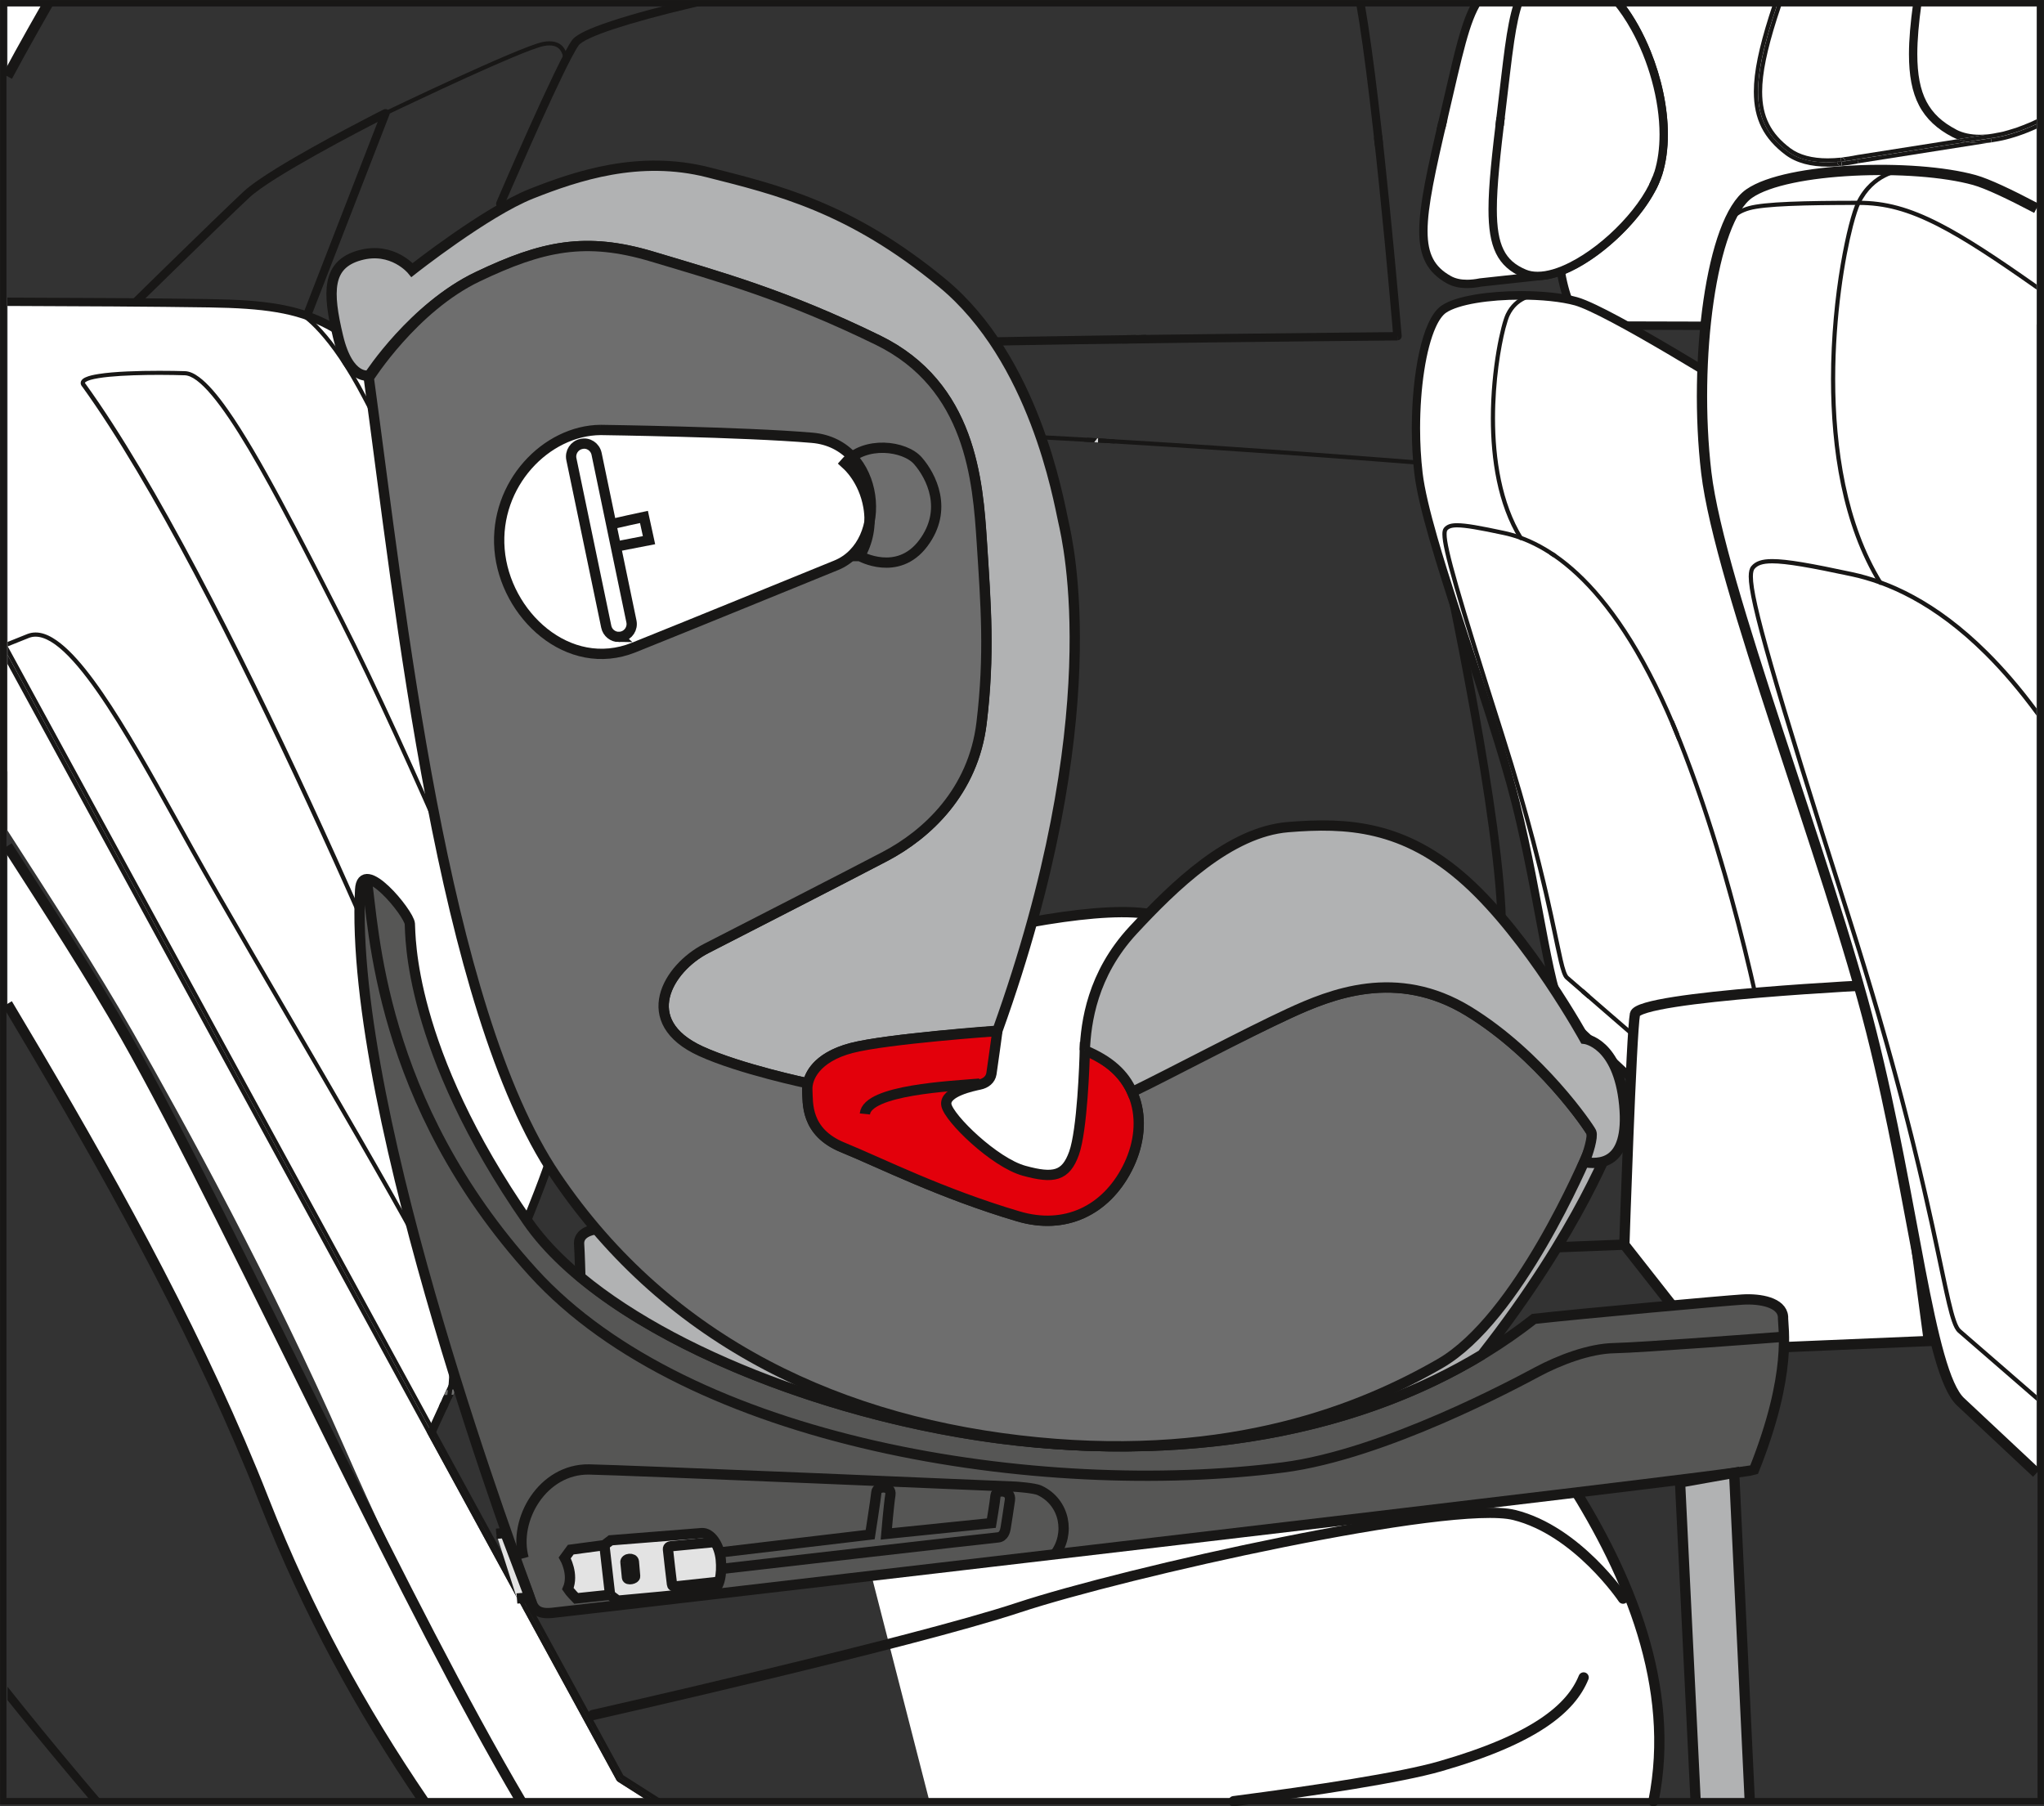 <?xml version="1.0" encoding="UTF-8"?>
<!DOCTYPE svg PUBLIC "-//W3C//DTD SVG 1.1//EN" "http://www.w3.org/Graphics/SVG/1.1/DTD/svg11.dtd">
<!-- Creator: CorelDRAW 2018 (64-Bit) -->
<svg xmlns="http://www.w3.org/2000/svg" xml:space="preserve" width="27.999mm" height="24.745mm" version="1.1" style="shape-rendering:geometricPrecision; text-rendering:geometricPrecision; image-rendering:optimizeQuality; fill-rule:evenodd; clip-rule:evenodd"
viewBox="0 0 391.47 345.98"
 xmlns:xlink="http://www.w3.org/1999/xlink">
 <rect x="0" y="0" width="391.47" height="345.98" fill="#333333" stroke="none"/>
 <defs>
  <style type="text/css">
   <![CDATA[
    .str3 {stroke:#181716;stroke-width:1.23;stroke-miterlimit:4}
    .str0 {stroke:#181716;stroke-width:1.97;stroke-miterlimit:10}
    .str1 {stroke:#181716;stroke-width:1.97;stroke-linecap:round;stroke-miterlimit:10}
    .str2 {stroke:#181716;stroke-width:1.97;stroke-linecap:round;stroke-linejoin:round;stroke-miterlimit:10}
    .fil2 {fill:none;fill-rule:nonzero}
    .fil1 {fill:#181716;fill-rule:nonzero}
    .fil3 {fill:#565655;fill-rule:nonzero}
    .fil8 {fill:#6E6E6E;fill-rule:nonzero}
    .fil4 {fill:#6F6F6E;fill-rule:nonzero}
    .fil6 {fill:#B1B2B3;fill-rule:nonzero}
    .fil5 {fill:#CFD0D0;fill-rule:nonzero}
    .fil9 {fill:#E3000B;fill-rule:nonzero}
    .fil7 {fill:#E3E3E3;fill-rule:nonzero}
    .fil0 {fill:white;fill-rule:nonzero}
   ]]>
  </style>
 </defs>
 <g id="Слой_x0020_1">
  <path class="fil0" d="M301.7 0.62c-4.05,17.59 -7.27,61.72 3.69,61.72 24.11,0 57.59,0.3 84.66,0.59l0 -62.31 -88.34 0z"/>
  <path class="fil1" d="M302.53 0.62c-0.19,0.82 -0.38,1.7 -0.57,2.64 -1.76,8.81 -3.24,22.36 -3.24,34.21 -0.01,6.71 0.47,12.88 1.62,17.3 0.57,2.2 1.31,3.96 2.18,5.1 0.43,0.57 0.88,0.99 1.36,1.26 0.47,0.27 0.96,0.41 1.52,0.41 24.12,0 57.6,0.3 84.66,0.59l0 1.61c-26.99,-0.29 -60.48,-0.59 -84.66,-0.59 -0.83,0 -1.62,-0.22 -2.32,-0.62 -1.22,-0.72 -2.16,-1.93 -2.91,-3.49 -1.13,-2.34 -1.87,-5.49 -2.36,-9.19 -0.47,-3.69 -0.68,-7.93 -0.68,-12.38 0,-9.14 0.86,-19.2 2.06,-27.43 0.52,-3.56 1.1,-6.77 1.7,-9.42l1.64 0z"/>
  <path class="fil1" d="M267.64 64.4l-0.8 0.06c0,0 -0.08,-1.02 -0.24,-2.83 -0.55,-6.32 -1.97,-22.2 -3.66,-37.16 -0.84,-7.47 -1.75,-14.71 -2.64,-20.4 -0.2,-1.23 -0.39,-2.39 -0.58,-3.47l1.63 0 0.05 0.3c1.68,9.63 3.44,25.47 4.78,38.92 1.35,13.44 2.27,24.49 2.27,24.49 0.02,0.22 -0.06,0.44 -0.21,0.61 -0.15,0.17 -0.36,0.26 -0.59,0.26l-0.01 -0.8zm-131.39 -63.78c-1.38,0.31 -2.73,0.62 -4.06,0.94 -5.69,1.35 -10.77,2.73 -14.58,3.98 -1.9,0.63 -3.49,1.23 -4.65,1.78 -0.59,0.27 -1.07,0.52 -1.42,0.76 -0.36,0.23 -0.58,0.43 -0.66,0.53 -0.29,0.39 -0.77,1.2 -1.34,2.27 -2.01,3.79 -5.27,10.92 -8,17.08 -1.37,3.08 -2.61,5.93 -3.52,8 -0.45,1.04 -0.81,1.88 -1.07,2.46 -0.25,0.59 -0.39,0.91 -0.39,0.91l-0.74 -0.31 0.77 -0.21 8.01 28.82 -0.77 0.21 -0.03 -0.8c0,0 46.9,-1.6 78.94,-2.29 32.04,-0.68 84.88,-1.14 84.88,-1.14l0 0.8 -0.8 0.06 0.8 -0.06 0.01 0.8c0,0 -0.82,0.01 -2.33,0.02 -10.56,0.1 -54.51,0.52 -82.54,1.13 -16,0.34 -35.73,0.91 -51.47,1.4 -7.86,0.25 -14.72,0.46 -19.62,0.63 -2.45,0.08 -4.4,0.15 -5.75,0.19 -1.34,0.04 -2.07,0.06 -2.07,0.06 -0.37,0.02 -0.71,-0.22 -0.8,-0.58l-8.01 -28.82c-0.05,-0.18 -0.03,-0.36 0.03,-0.53 0,0 2.92,-6.81 6.19,-14.08 1.63,-3.64 3.35,-7.38 4.83,-10.46 0.75,-1.54 1.43,-2.91 2.02,-4.03 0.59,-1.11 1.08,-1.94 1.47,-2.48 0.27,-0.35 0.63,-0.64 1.07,-0.92 0.83,-0.54 2,-1.08 3.47,-1.65 3.54,-1.38 8.88,-2.92 15.11,-4.46l6.99 0z"/>
  <path class="fil1" d="M58.15 62.1l-0.75 -0.29 15.69 -40.41 0.75 0.29 0.36 0.71c0,0 -0.33,0.17 -0.93,0.47 -2.09,1.07 -7.38,3.79 -12.71,6.78 -2.66,1.49 -5.33,3.04 -7.61,4.47 -2.27,1.42 -4.15,2.75 -5.19,3.72 -2.54,2.37 -8.91,8.55 -14.62,14.13 -2.86,2.8 -5.56,5.44 -7.55,7.38 -0.99,0.98 -1.81,1.77 -2.37,2.33 -0.56,0.55 -0.88,0.87 -0.88,0.87l-0.56 -0.57 0 -0.8 36.37 0.12 0 0.8 -0.75 -0.29 0.75 0.29 0 0.8 -36.38 -0.11c-0.32,0 -0.62,-0.2 -0.74,-0.5 -0.12,-0.3 -0.05,-0.65 0.18,-0.87 0,0 5.08,-4.99 10.8,-10.58 5.72,-5.59 12.08,-11.76 14.65,-14.16 1.37,-1.27 3.69,-2.84 6.44,-4.54 8.26,-5.08 20.36,-11.16 20.37,-11.17 0.3,-0.14 0.66,-0.09 0.9,0.13 0.25,0.22 0.33,0.57 0.21,0.88l-15.69 40.42c-0.12,0.31 -0.42,0.51 -0.75,0.51l0 -0.8z"/>
  <path class="fil1" d="M244.54 200.14l14.38 0c2.05,0 6.64,-0.22 11.63,-1.68 4.98,-1.47 10.39,-4.18 13.95,-9.27 2.37,-3.38 3.87,-7.8 3.87,-13.46 0,-0.6 -0.02,-1.2 -0.05,-1.82 -0.65,-11.97 -3.55,-29.49 -6.28,-44.05 -2.73,-14.56 -5.31,-26.13 -5.31,-26.14 -0.1,-0.43 -0.53,-0.7 -0.96,-0.61 -0.43,0.09 -0.7,0.52 -0.61,0.95 0,0 0.16,0.72 0.45,2.03 0.28,1.31 0.69,3.21 1.18,5.56 0.99,4.7 2.31,11.23 3.67,18.49 2.73,14.52 5.62,32.03 6.25,43.84 0.03,0.6 0.05,1.18 0.05,1.74 -0.01,5.38 -1.42,9.43 -3.59,12.54 -2.17,3.11 -5.14,5.29 -8.29,6.82 -6.31,3.06 -13.39,3.44 -15.97,3.44l-15.48 0 1.1 1.6z"/>
  <path class="fil1" d="M273.98 89.19c0,0 -1.11,-0.09 -3.13,-0.25 -14.14,-1.11 -72.87,-5.61 -107.72,-6.18 -39.85,-0.65 -74.88,-2.25 -74.88,-2.25 -0.1,-0 -0.2,-0.05 -0.27,-0.12 -0,-0.01 -1.17,-1.2 -2.34,-2.95 -1.16,-1.75 -2.36,-4.04 -2.36,-6.33 0,-0.51 0.06,-1.02 0.2,-1.52 0.33,-1.18 1.23,-3.67 2.42,-6.77 3.55,-9.28 9.56,-23.96 9.56,-23.96 0.08,-0.2 0.32,-0.31 0.52,-0.22 0.2,0.09 0.3,0.32 0.22,0.52 0,0 -0.17,0.4 -0.46,1.13 -1.03,2.53 -3.63,8.91 -6.11,15.16 -1.24,3.13 -2.45,6.22 -3.41,8.78 -0.97,2.56 -1.7,4.6 -1.96,5.57 -0.12,0.42 -0.17,0.86 -0.17,1.31 -0.01,2 1.1,4.2 2.23,5.88 0.56,0.84 1.13,1.56 1.55,2.06 0.21,0.25 0.38,0.44 0.5,0.58l0.14 0.15 0.05 0.05 -0.29 0.28 0.02 -0.4c0,0 0.54,0.02 1.58,0.07 7.25,0.32 38.42,1.62 73.28,2.18 39.87,0.65 110.89,6.43 110.9,6.43 0.22,0.02 0.38,0.21 0.36,0.43 -0.01,0.22 -0.21,0.38 -0.43,0.36z"/>
  <path class="fil1" d="M104.23 67.73c0.01,0.03 0.03,0.13 0.03,0.29 0,0.33 -0.13,0.92 -0.72,1.44 -0.58,0.52 -1.58,0.98 -3.29,1.22 -2.35,0.32 -7.16,0.39 -10.99,0.39 -3.07,0 -5.51,-0.04 -5.51,-0.04 -0.22,-0 -0.39,-0.19 -0.39,-0.41 0.01,-0.22 0.19,-0.39 0.41,-0.39 0,0 0.61,0.02 1.6,0.03 0.99,0.01 2.37,0.02 3.9,0.02 3.82,0 8.64,-0.07 10.88,-0.39 1.62,-0.23 2.46,-0.65 2.87,-1.02 0.41,-0.37 0.44,-0.68 0.45,-0.84l-0.01 -0.08 -0 -0.02 0.16 -0.03 -0.16 0.04 -0 -0.01 0.16 -0.03 -0.16 0.04c-0.05,-0.22 0.07,-0.43 0.29,-0.49 0.21,-0.05 0.43,0.07 0.49,0.29z"/>
  <path class="fil1" d="M107.88 11.71l0 -0.03 0 -0.1c0.01,-0.3 -0.04,-1.06 -0.4,-1.7 -0.18,-0.32 -0.42,-0.61 -0.77,-0.82 -0.36,-0.22 -0.82,-0.36 -1.48,-0.36 -0.31,0 -0.67,0.03 -1.07,0.11 -0.51,0.1 -1.4,0.38 -2.53,0.8 -3.94,1.48 -10.86,4.58 -16.78,7.33 -2.96,1.37 -5.67,2.64 -7.64,3.58 -0.99,0.47 -1.79,0.85 -2.34,1.12 -0.55,0.26 -0.86,0.42 -0.86,0.42 -0.2,0.09 -0.44,0.01 -0.53,-0.19 -0.09,-0.2 -0.01,-0.44 0.19,-0.54 0,0 6.44,-3.1 13.45,-6.31 3.5,-1.6 7.14,-3.23 10.2,-4.52 1.53,-0.64 2.9,-1.2 4.04,-1.63 1.14,-0.43 2.04,-0.72 2.65,-0.84 0.45,-0.09 0.86,-0.12 1.23,-0.12 0.78,0 1.41,0.18 1.9,0.47 0.73,0.44 1.12,1.13 1.32,1.75 0.2,0.62 0.23,1.18 0.23,1.46 0,0.11 -0,0.18 -0,0.18 -0.02,0.22 -0.21,0.38 -0.43,0.37 -0.22,-0.02 -0.39,-0.2 -0.37,-0.43z"/>
  <path class="fil0" d="M276.53 22.34c2.54,-10.78 3.91,-17.82 6.26,-21.72l27.2 0c6.54,8.14 10.71,22.78 7.6,32.61 -2.56,8.11 -14.13,18.63 -22.02,19.56l-0.01 0 -0.16 0.02 -11.86 1.29c-0.87,0.18 -1.71,0.27 -2.5,0.28l-0.04 0.01 0 -0.01c-1.32,0 -2.51,-0.25 -3.49,-0.8 -6.98,-3.89 -5.75,-11.01 -0.98,-31.23z"/>
  <path class="fil1" d="M276.53 22.34l-0.78 -0.18c1.82,-7.74 3.04,-13.56 4.48,-17.76 0.5,-1.45 1.03,-2.7 1.63,-3.78l1.87 0c-1.13,1.69 -2.07,4.23 -3.01,7.66 -1.02,3.7 -2.05,8.42 -3.42,14.24l-0.78 -0.18zm34.48 -21.72c2,2.6 3.74,5.77 5.13,9.2 2.05,5.07 3.3,10.71 3.3,15.95 0,2.72 -0.34,5.33 -1.08,7.71 -0.68,2.14 -1.92,4.38 -3.53,6.58 -2.41,3.29 -5.63,6.47 -9.02,8.93 -3.4,2.46 -6.96,4.23 -10.14,4.6l0.01 0 -0.01 0 -0.02 0 -0.16 0.02 0 0 -11.86 1.29 -0.09 -0.8 0.16 0.79c-0.91,0.18 -1.8,0.28 -2.65,0.29l-0.01 -0.8 0.06 0.8 -0.04 0c-0.29,0.03 -0.57,-0.1 -0.73,-0.35 -0.16,-0.24 -0.18,-0.55 -0.05,-0.8l0 -0.01 0.72 0.36 0 0.8c-1.41,0 -2.74,-0.26 -3.88,-0.9 -1.82,-1.01 -3.19,-2.29 -4.06,-3.95 -0.87,-1.66 -1.25,-3.65 -1.25,-6.09 0.01,-4.96 1.53,-11.85 3.94,-22.08l0.78 0.18 0.78 0.18c-2.41,10.22 -3.9,17.08 -3.9,21.72 0,2.27 0.35,3.98 1.06,5.34 0.72,1.35 1.79,2.39 3.42,3.3 0.84,0.47 1.88,0.7 3.1,0.7 0.28,0 0.53,0.14 0.68,0.38 0.15,0.24 0.16,0.53 0.04,0.78l-0.72 -0.36 -0.07 -0.8 0.04 -0 0.07 0c0.73,-0.01 1.51,-0.09 2.34,-0.26l0.07 -0.01 11.86 -1.29 0.16 -0.02 0.08 0.8 -0.1 -0.79 0.01 0 0.01 -0c1.82,-0.21 3.95,-1 6.12,-2.21 3.26,-1.81 6.63,-4.55 9.4,-7.59 2.77,-3.02 4.94,-6.34 5.84,-9.21 0.69,-2.18 1.02,-4.64 1.02,-7.23 0,-6.65 -2.14,-14.16 -5.4,-20.01 -1.06,-1.91 -2.24,-3.65 -3.49,-5.13l2.05 0z"/>
  <path class="fil0" d="M317.58 33.23c-2.99,9.48 -18.27,22.24 -25.63,19.15 -7.36,-3.09 -6.93,-10.31 -4.42,-30.94 1.19,-9.8 1.78,-16.54 3.25,-20.82l19.21 0c6.54,8.14 10.7,22.78 7.6,32.61z"/>
  <path class="fil1" d="M317.58 33.23l0.76 0.24c-0.71,2.24 -2.04,4.59 -3.75,6.89 -2.58,3.44 -6.02,6.73 -9.59,9.19 -3.58,2.45 -7.28,4.1 -10.52,4.11 -1.01,0 -1.97,-0.17 -2.85,-0.53 -2.36,-0.98 -4.08,-2.47 -5.12,-4.61 -1.04,-2.14 -1.43,-4.86 -1.43,-8.42 0,-4.61 0.67,-10.65 1.65,-18.75 1.17,-9.61 1.74,-16.27 3.2,-20.73l1.69 0c-0.66,1.84 -1.16,4.25 -1.61,7.26 -0.55,3.65 -1.02,8.17 -1.69,13.66 -0.98,8.09 -1.64,14.11 -1.64,18.56 0,3.44 0.4,5.93 1.28,7.71 0.87,1.78 2.19,2.94 4.3,3.83 0.65,0.28 1.39,0.41 2.22,0.41 1.78,0.01 3.94,-0.64 6.19,-1.79 3.38,-1.71 6.96,-4.5 9.91,-7.65 2.96,-3.13 5.29,-6.62 6.23,-9.63l0.76 0.24zm-6.58 -32.61c2,2.6 3.75,5.77 5.14,9.19 2.05,5.07 3.29,10.71 3.29,15.95 0,2.72 -0.34,5.33 -1.08,7.71l-0.76 -0.24 -0.76 -0.24c0.69,-2.18 1.01,-4.64 1.01,-7.23 0,-6.65 -2.14,-14.16 -5.4,-20.01 -1.06,-1.91 -2.24,-3.65 -3.48,-5.13l2.05 0z"/>
  <path class="fil0" d="M367.87 226.61l-29.41 -148.12c0,0 -29.84,-18.89 -36.63,-20.78 -6.8,-1.89 -21.08,-1.45 -25.35,1.52 -4.28,2.97 -6.32,18.76 -4.83,31.39 1.48,12.63 13.75,43.84 18.58,62.97 4.83,19.13 6.5,38.27 10.03,41.61 3.53,3.34 51.27,47.93 51.27,47.93l16.35 -16.53z"/>
  <path class="fil1" d="M367.87 226.61l-0.78 0.15 -29.41 -148.12 0.78 -0.15 -0.43 0.67c0,0 -0.46,-0.29 -1.29,-0.81 -2.9,-1.82 -10.24,-6.39 -17.59,-10.71 -3.68,-2.16 -7.35,-4.26 -10.48,-5.91 -1.56,-0.83 -2.98,-1.54 -4.19,-2.1 -1.2,-0.56 -2.2,-0.95 -2.86,-1.14 -2.59,-0.71 -6.44,-1.11 -10.36,-1.1 -2.97,-0 -5.98,0.22 -8.54,0.65 -2.56,0.43 -4.68,1.1 -5.78,1.87 -0.64,0.44 -1.35,1.4 -1.96,2.76 -0.93,2.05 -1.7,4.99 -2.21,8.35 -0.52,3.37 -0.79,7.19 -0.79,11.02 0,2.88 0.16,5.77 0.48,8.51 0.36,3.07 1.4,7.37 2.83,12.35 4.29,14.95 12.09,36.1 15.73,50.52 2.43,9.6 4.05,19.19 5.51,26.77 0.73,3.78 1.42,7.07 2.14,9.59 0.36,1.26 0.72,2.32 1.09,3.15 0.36,0.82 0.75,1.41 1.07,1.71 1.76,1.66 14.58,13.65 26.96,25.21 6.19,5.78 12.27,11.46 16.79,15.69 2.26,2.11 4.14,3.87 5.46,5.09 1.31,1.23 2.05,1.92 2.05,1.92l-0.54 0.59 -0.57 -0.57 16.35 -16.53 0.57 0.56 -0.78 0.15 0.78 -0.15 0.57 0.56 -16.35 16.54c-0.3,0.31 -0.8,0.31 -1.11,0.02 0,0 -47.74,-44.58 -51.28,-47.93 -0.56,-0.54 -1.01,-1.29 -1.42,-2.22 -0.73,-1.63 -1.36,-3.86 -1.99,-6.59 -1.88,-8.15 -3.68,-20.69 -6.84,-33.2 -2.4,-9.51 -6.67,-22.09 -10.53,-33.87 -1.93,-5.89 -3.75,-11.59 -5.19,-16.6 -1.44,-5.02 -2.5,-9.36 -2.88,-12.6 -0.33,-2.81 -0.49,-5.76 -0.49,-8.7 0.01,-5.22 0.5,-10.38 1.43,-14.58 0.46,-2.1 1.03,-3.95 1.72,-5.46 0.69,-1.51 1.48,-2.69 2.51,-3.41 1.48,-1.02 3.74,-1.67 6.42,-2.13 2.67,-0.45 5.76,-0.68 8.8,-0.68 4.03,0 7.97,0.38 10.79,1.17 0.94,0.26 2.16,0.77 3.66,1.48 5.19,2.47 13.47,7.31 20.47,11.54 7,4.23 12.72,7.85 12.72,7.85 0.19,0.12 0.32,0.31 0.36,0.52l29.41 148.12c0.05,0.26 -0.03,0.53 -0.22,0.72l-0.57 -0.56z"/>
  <path class="fil0" d="M339.78 208.41c0,0 -5.86,-35.88 -18.13,-66.66 -12.28,-30.78 -25.68,-37.96 -33.61,-39.66 -7.93,-1.69 -10.2,-1.88 -11.14,-0.75 -0.94,1.13 0.57,7.17 10.76,39.28 10.2,32.11 10.76,45.13 12.46,46.65 1.7,1.51 39.28,33.99 39.28,33.99l0.38 -12.84z"/>
  <path class="fil1" d="M339.78 208.41l-0.39 0.06c0,0 -0.09,-0.56 -0.28,-1.6 -1.28,-7.27 -7.11,-38.09 -17.83,-64.98 -6.13,-15.36 -12.52,-24.8 -18.35,-30.6 -5.83,-5.81 -11.08,-7.99 -14.98,-8.82 -4.62,-0.99 -7.32,-1.46 -8.88,-1.46 -0.56,0 -0.96,0.06 -1.25,0.16 -0.29,0.1 -0.47,0.23 -0.62,0.41 -0.05,0.05 -0.15,0.27 -0.14,0.75 -0.01,1.26 0.59,4.09 2.27,9.94 1.68,5.85 4.42,14.73 8.71,28.21 5.1,16.06 7.8,27.37 9.43,34.83 0.81,3.73 1.37,6.51 1.81,8.44 0.22,0.96 0.42,1.71 0.61,2.24 0.19,0.54 0.38,0.86 0.49,0.96 0.84,0.75 10.67,9.25 20.28,17.56 4.8,4.15 9.55,8.26 13.1,11.33 1.78,1.53 3.25,2.8 4.28,3.69 1.02,0.89 1.62,1.4 1.62,1.4l-0.27 0.3 -0.4 -0.01 0.38 -12.84 0.4 0.02 -0.39 0.06 0.39 -0.06 0.4 0.01 -0.38 12.84c-0.01,0.16 -0.1,0.3 -0.24,0.36 -0.14,0.06 -0.31,0.03 -0.42,-0.07 0,0 -37.58,-32.48 -39.29,-34 -0.31,-0.28 -0.5,-0.69 -0.71,-1.28 -0.36,-1.03 -0.72,-2.62 -1.2,-4.88 -1.43,-6.78 -3.98,-19.6 -10.66,-40.66 -4.29,-13.48 -7.04,-22.37 -8.72,-28.23 -1.68,-5.87 -2.29,-8.69 -2.3,-10.16 0,-0.56 0.08,-0.96 0.33,-1.26 0.24,-0.29 0.57,-0.51 0.98,-0.66 0.41,-0.14 0.9,-0.2 1.51,-0.2 1.71,0 4.4,0.49 9.04,1.48 4.04,0.86 9.46,3.13 15.38,9.03 5.93,5.91 12.38,15.44 18.53,30.87 12.3,30.84 18.15,66.74 18.16,66.75l0 0.08 -0.4 -0.01z"/>
  <path class="fil1" d="M293.73 56.98l-0.02 0c-0.15,0.01 -0.93,0.11 -1.85,0.59 -0.92,0.48 -1.98,1.33 -2.73,2.88 -0.21,0.43 -0.5,1.31 -0.81,2.49 -0.92,3.58 -1.99,10.04 -1.99,17.18 0,7.72 1.26,16.22 5.26,22.71 0.11,0.19 0.06,0.43 -0.13,0.55 -0.19,0.12 -0.43,0.06 -0.55,-0.13 -4.12,-6.7 -5.38,-15.33 -5.38,-23.13 0,-4.82 0.48,-9.31 1.08,-12.86 0.3,-1.77 0.63,-3.3 0.94,-4.52 0.31,-1.22 0.61,-2.11 0.86,-2.64 0.88,-1.83 2.2,-2.82 3.28,-3.34 1.09,-0.52 1.95,-0.58 1.98,-0.58 0.22,-0.01 0.42,0.15 0.43,0.37 0.02,0.22 -0.15,0.41 -0.37,0.43z"/>
  <path class="fil0 str0" d="M369.42 256.85l-42.42 1.79 -15.9 -20.24c0,0 1.34,-40.66 2.03,-44.15 0.7,-3.49 47.19,-5.67 47.19,-5.67l9.1 68.27z"/>
  <path class="fil0" d="M390.05 39.91c-5.18,-2.73 -9.44,-4.74 -11.91,-5.43 -11.57,-3.21 -35.86,-2.46 -43.13,2.6 -7.27,5.06 -10.75,31.92 -8.22,53.42 2.53,21.5 23.4,74.6 31.61,107.16 8.22,32.56 11.06,65.12 17.07,70.81 1.41,1.34 6.94,6.52 14.58,13.66l0 -242.21z"/>
  <path class="fil2 str0" d="M390.05 39.91c-5.18,-2.73 -9.44,-4.74 -11.91,-5.43 -11.57,-3.21 -35.86,-2.46 -43.13,2.6 -7.27,5.06 -10.75,31.92 -8.22,53.42 2.53,21.5 23.4,74.6 31.61,107.16 8.22,32.56 11.06,65.12 17.07,70.81 1.41,1.34 6.94,6.52 14.58,13.66"/>
  <path class="fil1" d="M390.05 55.46c-7.94,-5.6 -13.85,-9.49 -18.82,-12.04 -5.81,-2.99 -10.3,-4.17 -15.3,-4.17 -5.06,0 -9.56,0.05 -13.16,0.2 -3.59,0.15 -6.28,0.42 -7.67,0.81 -1.41,0.4 -2.25,0.96 -2.74,1.4 -0.25,0.23 -0.4,0.42 -0.5,0.56l-0.09 0.15 -0.02 0.03 0 0.01 -0.16 -0.08 0.16 0.07 0 0.01 -0.16 -0.08 0.16 0.07c-0.1,0.2 -0.33,0.29 -0.53,0.2 -0.21,-0.09 -0.3,-0.33 -0.2,-0.53 0.03,-0.08 0.84,-1.72 3.87,-2.58 1.53,-0.43 4.24,-0.69 7.86,-0.84 3.61,-0.15 8.12,-0.2 13.18,-0.2 5.12,-0.01 9.79,1.23 15.67,4.26 4.94,2.54 10.74,6.35 18.45,11.78l0 0.98z"/>
  <path class="fil1" d="M390.05 137.05c-3.34,-4.58 -6.63,-8.4 -9.82,-11.58 -9.95,-9.91 -18.95,-13.64 -25.63,-15.08 -7.87,-1.68 -12.46,-2.49 -15.17,-2.49 -0.97,0 -1.68,0.1 -2.22,0.28 -0.54,0.19 -0.89,0.44 -1.18,0.79 -0.16,0.19 -0.31,0.61 -0.31,1.45 -0.01,2.21 1.02,7.03 3.88,16.98 2.86,9.96 7.54,25.08 14.83,48.03 8.68,27.33 13.26,46.54 16.04,59.24 1.39,6.35 2.32,11.07 3.09,14.35 0.38,1.64 0.72,2.92 1.05,3.86 0.32,0.94 0.66,1.52 0.92,1.74 0.82,0.73 6.64,5.78 14.53,12.61l0 1.06c-8.16,-7.06 -14.22,-12.32 -15.07,-13.07 -0.46,-0.42 -0.79,-1.09 -1.14,-2.08 -0.61,-1.73 -1.21,-4.42 -2.03,-8.27 -2.45,-11.53 -6.77,-33.38 -18.16,-69.21 -7.29,-22.95 -11.97,-38.07 -14.83,-48.05 -2.86,-9.98 -3.91,-14.78 -3.91,-17.2 0.01,-0.92 0.15,-1.54 0.5,-1.97 0.38,-0.46 0.89,-0.81 1.54,-1.03 0.66,-0.23 1.45,-0.33 2.48,-0.33 2.85,0 7.44,0.82 15.33,2.51 6.82,1.46 15.98,5.28 26.02,15.29 3.02,3.01 6.12,6.57 9.26,10.8l0 1.35z"/>
  <path class="fil1" d="M364.34 32.96l-0.05 0.01c-0.28,0.02 -1.64,0.2 -3.25,1.04 -1.61,0.83 -3.46,2.33 -4.76,5.02 -0.37,0.77 -0.87,2.26 -1.4,4.3 -1.57,6.1 -3.4,17.12 -3.4,29.29 0,13.17 2.14,27.67 8.99,38.79 0.12,0.19 0.06,0.43 -0.13,0.55 -0.19,0.12 -0.43,0.06 -0.55,-0.13 -6.97,-11.33 -9.11,-25.96 -9.11,-39.21 0,-8.17 0.81,-15.81 1.83,-21.83 0.51,-3.01 1.06,-5.61 1.59,-7.67 0.53,-2.06 1.03,-3.58 1.45,-4.44 1.47,-3.05 3.65,-4.69 5.46,-5.55 1.8,-0.87 3.23,-0.96 3.26,-0.96 0.22,-0.02 0.41,0.15 0.43,0.37 0.01,0.22 -0.15,0.42 -0.37,0.43z"/>
  <path class="fil1" d="M226.23 203.93c0.49,0 0.98,-0.24 1.54,-0.36 2.57,-0.56 5.87,-1.11 8.75,-1.11 0.95,0 1.85,0.06 2.66,0.19 3.37,0.56 6.11,2.88 8.07,5.22 1.96,2.33 3.13,4.67 3.37,5.17l0.05 0.1c0.09,0.2 0.33,0.29 0.53,0.2 0.2,-0.09 0.29,-0.32 0.2,-0.53 -0.01,-0.02 -1.09,-2.41 -3.13,-4.97 -2.04,-2.56 -5.05,-5.31 -8.95,-5.97 -0.87,-0.14 -1.81,-0.2 -2.79,-0.2 -5.56,0 -12.39,1.96 -13.28,2.22 -1.3,0.05 -2.63,0.15 -4.08,0.36 -7.5,1.08 -21.06,5.01 -35.77,9.49 -14.71,4.49 -28.97,9.29 -34.71,11.61 -11.42,4.64 -23.5,10.1 -23.5,10.1 -0.2,0.09 -0.29,0.33 -0.2,0.53 0.09,0.2 0.33,0.29 0.53,0.2 0,0 0.76,-0.33 2.06,-0.92 1.31,-0.59 3.18,-1.41 5.4,-2.39 4.44,-1.94 10.31,-4.46 16.01,-6.78 5.68,-2.3 19.95,-7.1 34.64,-11.58 14.69,-4.49 28.26,-8.41 35.65,-9.47 1.45,-0.21 2.79,-0.31 4.08,-0.36l0.01 0 0 -0c0.43,-0.02 2.45,-0.75 2.86,-0.75z"/>
  <path class="fil1" d="M141.62 193.06c0,0 -0.02,0.04 -0.09,0.13 -0.88,1.38 -12.18,22.92 -15.78,42.7l-0.03 0.1c-3.91,8.15 -6.74,18.96 -7.03,29.5 -0.01,0.07 -0.03,0.14 -0.06,0.21 -15.1,23.39 -17.81,42.43 -21.07,56.54 -0.05,0.22 -0.27,0.35 -0.48,0.3 -0.22,-0.05 -0.35,-0.27 -0.3,-0.48 3.25,-14.06 5.99,-33.28 21.18,-56.8l0.34 0.22 -0.4 -0.01c0.3,-10.67 3.15,-21.56 7.11,-29.82l0.36 0.17 -0.39 -0.07c3.87,-21.24 15.97,-43.1 15.99,-43.13 0.13,-0.18 0.37,-0.23 0.56,-0.11 0.18,0.12 0.23,0.37 0.11,0.56z"/>
  <path class="fil1" d="M253.54 232.33l-0 -0.01c-0.17,-0.23 -3.37,-4.52 -10.61,-5.36 -0.33,-0.04 -0.73,-0.06 -1.18,-0.06 -3.89,-0.01 -11.81,1.48 -21.98,4.07 -10.18,2.59 -22.64,6.27 -35.74,10.67 -13.85,4.64 -30.25,10.7 -43.19,15.59 -6.47,2.44 -12.07,4.6 -16.06,6.14 -1.99,0.77 -3.58,1.39 -4.67,1.81 -1.09,0.43 -1.68,0.66 -1.69,0.66 -0.2,0.08 -0.43,-0.01 -0.52,-0.22 -0.08,-0.21 0.02,-0.44 0.23,-0.52 0,0 37.9,-14.92 65.64,-24.22 13.11,-4.39 25.59,-8.08 35.79,-10.68 10.22,-2.59 18.12,-4.09 22.18,-4.09 0.48,0 0.9,0.02 1.27,0.06 7.78,0.9 11.14,5.64 11.18,5.7 0.12,0.18 0.08,0.43 -0.1,0.56 -0.18,0.13 -0.43,0.08 -0.56,-0.1z"/>
  <path class="fil0" d="M77.33 286.11c0,0 10.67,-23.91 11.99,-25.88 1.31,-1.97 15.75,-34.78 17.07,-41.67 1.31,-6.9 20.68,-48.24 20.68,-48.24 0,0 -23.3,-70.89 -42.66,-89.92 -19.37,-19.03 -23.3,-21.98 -44.31,-22.31 -10.35,-0.16 -25.73,-0.24 -38.66,-0.28l0 91.35c9.54,15.45 18.76,29.76 23.89,38.23 24.61,40.7 52.01,98.73 52.01,98.73z"/>
  <path class="fil1" d="M77.33 286.11l-0.73 -0.33c0,0 2.67,-5.98 5.5,-12.2 1.42,-3.12 2.88,-6.28 4.06,-8.81 0.6,-1.27 1.13,-2.36 1.54,-3.22 0.21,-0.43 0.39,-0.79 0.55,-1.08 0.16,-0.3 0.28,-0.52 0.39,-0.69 0.04,-0.06 0.18,-0.3 0.35,-0.64 0.66,-1.28 1.95,-4.09 3.54,-7.67 2.39,-5.36 5.43,-12.46 7.99,-18.81 1.28,-3.18 2.44,-6.17 3.33,-8.66 0.89,-2.49 1.52,-4.49 1.73,-5.61 0.19,-0.96 0.64,-2.36 1.3,-4.18 2.31,-6.31 7.16,-17.36 11.45,-26.85 4.28,-9.49 7.99,-17.4 7.99,-17.4l0.72 0.34 -0.76 0.25c0,0 -0.09,-0.27 -0.26,-0.79 -1.31,-3.92 -7.37,-21.72 -15.36,-40.76 -3.99,-9.51 -8.47,-19.34 -13.07,-27.89 -4.6,-8.53 -9.34,-15.8 -13.77,-20.15 -9.68,-9.52 -15.48,-14.96 -21.35,-18.03 -2.93,-1.54 -5.91,-2.51 -9.47,-3.11 -3.56,-0.61 -7.7,-0.86 -12.94,-0.94 -10.34,-0.16 -25.72,-0.24 -38.65,-0.28l0 -1.6c12.93,0.04 28.31,0.12 38.67,0.28 5.27,0.08 9.49,0.33 13.18,0.97 5.54,0.94 9.88,2.78 14.59,6.16 4.71,3.38 9.82,8.27 17.08,15.42 4.95,4.87 10.05,12.92 14.98,22.28 14.77,28.07 27.87,67.94 27.88,67.97 0.06,0.19 0.05,0.4 -0.03,0.59 0,0 -0.31,0.65 -0.83,1.79 -1.87,4.01 -6.54,14.1 -10.88,23.96 -2.17,4.93 -4.27,9.79 -5.88,13.78 -0.81,2 -1.5,3.78 -2.02,5.25 -0.52,1.46 -0.87,2.61 -1,3.28 -0.18,0.93 -0.55,2.21 -1.08,3.79 -1.85,5.51 -5.56,14.58 -8.97,22.51 -1.7,3.97 -3.33,7.64 -4.6,10.43 -0.64,1.4 -1.18,2.58 -1.61,3.46 -0.21,0.45 -0.4,0.81 -0.55,1.11 -0.15,0.3 -0.27,0.5 -0.37,0.67 -0.05,0.07 -0.17,0.27 -0.31,0.54 -0.54,1.03 -1.55,3.14 -2.75,5.7 -1.79,3.85 -4,8.73 -5.77,12.64 -0.88,1.95 -1.66,3.67 -2.21,4.9 -0.55,1.23 -0.88,1.96 -0.88,1.96 -0.13,0.29 -0.41,0.47 -0.72,0.48 -0.31,0 -0.59,-0.17 -0.73,-0.46l0.72 -0.34zm-75.9 -138.49c1.29,2.09 2.57,4.16 3.84,6.21 8.38,13.45 16.16,25.59 20.74,33.14 24.65,40.76 52.04,98.79 52.05,98.81l-0.73 0.34 -0.73 -0.33 0.73 0.33 -0.72 0.34c-0,-0 -0.43,-0.9 -1.23,-2.56 -5.57,-11.66 -29.24,-60.53 -50.75,-96.09 -4.55,-7.52 -12.35,-19.67 -20.73,-33.13l-2.48 -4 0 -3.04z"/>
  <path class="fil1" d="M85.69 267.01l0.02 -0.1c0.07,-0.48 0.39,-2.69 0.39,-5.85 0,-4.6 -0.67,-11.23 -3.69,-17.59 -2.71,-5.72 -11.34,-20.74 -20.7,-36.85 -9.36,-16.11 -19.45,-33.32 -25.12,-43.47 -5.32,-9.53 -10.89,-19.89 -16.1,-27.83 -2.61,-3.98 -5.12,-7.34 -7.45,-9.71 -1.17,-1.18 -2.28,-2.11 -3.33,-2.73 -1.05,-0.62 -2.02,-0.94 -2.91,-0.94 -0.45,0 -0.87,0.08 -1.29,0.25l-4.07 1.63 0 -0.86 3.78 -1.52c0.51,-0.2 1.05,-0.3 1.59,-0.3 1.08,0 2.19,0.38 3.31,1.06 3.95,2.36 8.37,8.32 13.03,15.79 4.65,7.47 9.51,16.45 14.16,24.79 5.65,10.13 15.74,27.34 25.11,43.46 9.36,16.11 17.98,31.12 20.73,36.91 3.1,6.52 3.77,13.26 3.77,17.94 0,3.67 -0.42,6.08 -0.42,6.09 -0.04,0.22 -0.25,0.36 -0.46,0.33 -0.22,-0.04 -0.36,-0.24 -0.32,-0.46z"/>
  <path class="fil1" d="M94.26 248.97c0,0 -0,-0.19 -0.04,-0.57 -0.2,-2.63 -1.39,-14.22 -7.34,-29.53 -3.41,-8.77 -14.52,-35.72 -28.12,-65.11 -13.59,-29.39 -29.68,-61.22 -43,-79.69l0.32 -0.23 -0.29 0.27c-0.2,-0.22 -0.34,-0.47 -0.34,-0.76 0,-0.19 0.06,-0.37 0.17,-0.51 0.19,-0.27 0.47,-0.44 0.82,-0.59 0.6,-0.27 1.44,-0.46 2.46,-0.62 3.04,-0.48 7.69,-0.61 11.6,-0.61 1.91,0 3.65,0.03 4.91,0.07 0.88,0.03 1.78,0.44 2.73,1.15 1.66,1.23 3.5,3.37 5.52,6.25 6.07,8.62 13.8,23.83 22.12,40.21 12.69,24.98 32.19,71.39 35.9,80.77 3.73,9.43 4.7,20.76 4.7,20.78 0.02,0.22 -0.14,0.42 -0.36,0.43 -0.22,0.02 -0.41,-0.15 -0.43,-0.37 0,0 -0.01,-0.17 -0.04,-0.49 -0.24,-2.28 -1.39,-11.94 -4.61,-20.07 -3.7,-9.34 -23.2,-55.76 -35.86,-80.7 -6.34,-12.48 -12.34,-24.27 -17.49,-32.96 -2.58,-4.34 -4.95,-7.9 -7.03,-10.37 -1.04,-1.24 -2.01,-2.2 -2.88,-2.85 -0.87,-0.65 -1.65,-0.97 -2.28,-0.99 -1.26,-0.04 -2.99,-0.08 -4.89,-0.08 -3.16,0 -6.81,0.09 -9.65,0.37 -1.42,0.14 -2.64,0.34 -3.48,0.57 -0.42,0.12 -0.74,0.26 -0.92,0.38 -0.09,0.06 -0.15,0.11 -0.17,0.15l-0.03 0.05c0,0.01 0.01,0.08 0.13,0.21l0.03 0.04c13.39,18.58 29.48,50.42 43.08,79.83 13.61,29.41 24.72,56.37 28.15,65.16 6.84,17.6 7.43,30.32 7.43,30.35 0.01,0.22 -0.16,0.41 -0.38,0.42 -0.22,0.01 -0.41,-0.16 -0.42,-0.38z"/>
  <path class="fil1" d="M122.66 179.83l-1.18 -3.46c0,0 -15.92,-37.64 -20.5,-48.38 -4.59,-10.73 -9.14,-21.28 -10.86,-24.82 -1.97,-4.07 -5.83,-12.02 -9.21,-18.94 -1.69,-3.46 -3.25,-6.67 -4.39,-9.01 -0.57,-1.17 -1.04,-2.13 -1.36,-2.78 -0.33,-0.67 -0.5,-1.03 -0.5,-1.03l0.36 -0.18 -0.27 0.3c0,0 -0.32,-0.3 -0.86,-0.78 -1.6,-1.44 -5.1,-4.51 -7.31,-5.85 -1.48,-0.9 -3.81,-2.05 -5.76,-2.95 -0.98,-0.46 -1.86,-0.85 -2.5,-1.15 -0.64,-0.28 -1.03,-0.45 -1.03,-0.45l0.16 -0.37 0.18 -0.35c0.08,0.04 4.99,2.58 11.43,14.26 6.42,11.65 23.44,47.8 23.45,47.81l0.01 0.02 26.95 62.52 0.99 2.41c0.01,0.2 -0.11,0.37 -0.31,0.42 -0.19,0.05 -0.38,-0.05 -0.46,-0.24l-27.91 -64.81 0.37 -0.15 -0.36 0.17c0,0 -0.26,-0.56 -0.74,-1.57 -3.34,-7.08 -17.09,-36.04 -22.68,-46.19 -3.19,-5.79 -5.98,-9.28 -7.97,-11.33 -0.99,-1.02 -1.78,-1.68 -2.32,-2.08 -0.27,-0.2 -0.47,-0.34 -0.61,-0.42l-0.15 -0.09 -0.03 -0.02 -0.01 0c-0.19,-0.1 -0.27,-0.33 -0.18,-0.53 0.09,-0.2 0.33,-0.28 0.52,-0.2 0.01,0.01 6.31,2.75 9.38,4.6 1.55,0.94 3.62,2.62 5.31,4.07 1.69,1.45 3,2.66 3,2.66l0.09 0.11c0,0 11.53,23.62 15.47,31.77 1.98,4.09 7.65,17.27 12.83,29.45 5.18,12.17 19.03,44.94 19.03,44.94l0.37 1.72 -0.41 0.9z"/>
  <path class="fil3" d="M99.89 308.11l0.88 -0.23c1.56,-6.46 3.62,-13.6 6.86,-21.39 0.2,-0.47 0.41,-0.96 0.61,-1.44 0.88,-2.05 1.85,-4.15 2.92,-6.29 -0.27,-0.07 -0.53,-0.13 -0.79,-0.19 -5.47,11.02 -8.4,20.91 -10.48,29.54z"/>
  <path class="fil3" d="M75.39 266.66c-0.21,-0.11 -0.38,-0.23 -0.55,-0.35 -0.1,-0.07 -0.19,-0.15 -0.28,-0.22 0.03,0.17 0.08,0.34 0.12,0.51 0.21,0.03 0.44,0.04 0.71,0.06z"/>
  <path class="fil3" d="M111.53 278.03c1.39,-2.75 2.94,-5.57 4.68,-8.46 -0.28,-0.06 -0.56,-0.11 -0.83,-0.17 -1.72,2.89 -3.26,5.69 -4.64,8.44 0.27,0.06 0.53,0.13 0.8,0.19z"/>
  <path class="fil3" d="M116.64 268.84c0.45,-0.75 0.92,-1.49 1.4,-2.24 -0.28,-0.06 -0.55,-0.12 -0.83,-0.19 -0.48,0.75 -0.95,1.51 -1.4,2.26 0.28,0.06 0.55,0.11 0.83,0.17z"/>
  <path class="fil4" d="M85.02 267.22c0.22,0 0.45,-0.01 0.68,-0.01 -0.02,-0.06 -0.03,-0.13 -0.02,-0.19l0.02 -0.1c0.02,-0.12 0.05,-0.35 0.09,-0.67 -0.11,0.01 -0.23,0.03 -0.34,0.04 -0.14,0.3 -0.29,0.61 -0.43,0.93zm1.45 -0.04c0.12,-0.01 0.23,-0.01 0.35,-0.02 0.03,-0.07 0.07,-0.15 0.1,-0.22 0.14,-0.31 0.29,-0.61 0.43,-0.9 -0.25,0.04 -0.49,0.07 -0.73,0.11 -0.07,0.65 -0.14,1 -0.14,1.01 0,0.01 0,0.02 -0,0.03z"/>
  <path class="fil1" d="M84.72 268.02c0.55,0 1.13,-0.01 1.72,-0.04 0.13,-0.28 0.26,-0.55 0.38,-0.82 -0.11,0.01 -0.23,0.02 -0.35,0.03 -0.04,0.18 -0.21,0.31 -0.38,0.31 -0.02,0 -0.04,-0.01 -0.07,-0.01 -0.15,-0.03 -0.27,-0.13 -0.31,-0.27 -0.23,0.01 -0.45,0.01 -0.68,0.01 -0.12,0.27 -0.25,0.53 -0.37,0.8l0.07 0z"/>
  <path class="fil1" d="M86.08 267.48c0.18,0 0.35,-0.12 0.39,-0.31 -0.26,0.01 -0.52,0.02 -0.77,0.03 0.04,0.14 0.16,0.24 0.31,0.27 0.03,0.01 0.05,0.01 0.07,0.01z"/>
  <path class="fil1" d="M78.99 267.59c-0.47,-0.1 -0.94,-0.19 -1.39,-0.26l-0.01 0 1.05 0.2c0,0 0.13,0.03 0.36,0.06z"/>
  <path class="fil1" d="M77.72 266.55l0 0 -0.01 -0.01c0.01,0 0.01,0.01 0.01,0.01z"/>
  <path class="fil1" d="M75.43 265.75c-0.04,-0.02 -0.07,-0.05 -0.11,-0.08 0.03,0.02 0.07,0.05 0.1,0.08l0 0z"/>
  <path class="fil1" d="M77.69 266.54c-1.01,-0.14 -1.74,-0.44 -2.26,-0.79 0.5,0.34 1.21,0.65 2.26,0.79z"/>
  <path class="fil1" d="M116.2 269.57c0.14,-0.25 0.3,-0.49 0.44,-0.72 -0.28,-0.06 -0.56,-0.12 -0.83,-0.18 -0.14,0.25 -0.29,0.49 -0.43,0.73 0.27,0.05 0.55,0.11 0.83,0.17z"/>
  <path class="fil1" d="M111.16 278.76c0.12,-0.25 0.24,-0.49 0.37,-0.74 -0.27,-0.06 -0.54,-0.13 -0.8,-0.19 -0.12,0.24 -0.25,0.49 -0.37,0.73 0.27,0.07 0.53,0.13 0.8,0.2z"/>
  <path class="fil1" d="M85.54 269.91c0.11,-0.25 0.22,-0.49 0.34,-0.72 -0.51,-0.21 -1,-0.42 -1.48,-0.61 -0.11,0.24 -0.22,0.48 -0.33,0.73 0.48,0.19 0.97,0.39 1.48,0.61z"/>
  <path class="fil1" d="M79.45 283.34c0.27,-0.61 0.58,-1.29 0.91,-2.02 -0.29,-0.69 -0.56,-1.38 -0.83,-2.05 -0.32,0.71 -0.63,1.39 -0.91,2.02 0.27,0.67 0.54,1.34 0.82,2.03 0,0.01 0.01,0.02 0.01,0.03z"/>
  <path class="fil5" d="M210.31 84.76c0,-0.27 0.02,-0.53 0.03,-0.8 -0.07,-0.01 -0.15,-0.01 -0.23,-0.02 -0.19,0.25 -0.38,0.51 -0.57,0.76 0.26,0.01 0.51,0.03 0.77,0.05z"/>
  <path class="fil1" d="M209.54 84.71c0.19,-0.26 0.38,-0.51 0.57,-0.76 -0.64,-0.04 -1.27,-0.08 -1.91,-0.11 -0.18,0.25 -0.36,0.51 -0.54,0.77 0.63,0.03 1.25,0.07 1.88,0.1z"/>
  <path class="fil1" d="M301.26 197.26c0.25,-0.51 0.49,-1.01 0.74,-1.51 -0.56,-0.52 -0.97,-0.9 -1.19,-1.12l-0.03 -0.03c-0.24,0.5 -0.49,1 -0.73,1.51 0.3,0.28 0.71,0.66 1.22,1.15z"/>
  <path class="fil1" d="M304.13 191.27c0.11,-0.26 0.23,-0.51 0.35,-0.76 -0.45,-0.39 -0.87,-0.76 -1.26,-1.09 -0.12,0.25 -0.23,0.51 -0.35,0.75 0.39,0.34 0.81,0.71 1.26,1.1zm17.15 -49.38c0.11,-0.43 0.23,-0.85 0.34,-1.28 -0.24,-0.61 -0.49,-1.2 -0.73,-1.79 -0.18,0.26 -0.37,0.51 -0.56,0.74 0.32,0.76 0.63,1.53 0.95,2.32z"/>
  <path class="fil1" d="M118.04 266.6c0.17,-0.27 0.34,-0.53 0.51,-0.79 -0.08,0.03 -0.12,0.05 -0.12,0.05 -0.05,0.02 -0.1,0.03 -0.15,0.03 -0.16,0 -0.31,-0.1 -0.37,-0.25 -0.08,-0.21 0.02,-0.44 0.23,-0.52 0,0 0.07,-0.03 0.21,-0.08 -0.15,-0.03 -0.3,-0.06 -0.44,-0.1l-0.02 0.43c-0.23,0.35 -0.45,0.7 -0.67,1.05 0.27,0.07 0.54,0.13 0.82,0.19z"/>
  <path class="fil1" d="M118.28 265.87c0.05,0 0.1,-0.01 0.15,-0.03 0,0 0.04,-0.02 0.12,-0.05 0.19,-0.07 0.59,-0.23 1.19,-0.46 -0.47,-0.1 -0.94,-0.21 -1.4,-0.32 -0.14,0.05 -0.21,0.08 -0.21,0.08 -0.21,0.08 -0.31,0.31 -0.23,0.52 0.06,0.15 0.21,0.25 0.38,0.25z"/>
  <path class="fil1" d="M92.43 255.63c0.03,-0.06 0.06,-0.12 0.08,-0.19 0.05,-0.12 0.11,-0.24 0.17,-0.36 -0.37,-0.47 -0.74,-0.97 -1.1,-1.46 -0.02,0.03 -0.03,0.05 -0.04,0.08l0.89 1.92zm33.34 -84.44c0.66,-0.36 1.35,-0.72 2.06,-1.08 -0,-0.02 -0.01,-0.03 -0.01,-0.04 0,-0 -0.17,-0.52 -0.5,-1.48 -0.49,0.24 -0.97,0.48 -1.44,0.73 0.05,0.17 0.11,0.32 0.15,0.46 0.07,0.2 0.12,0.37 0.17,0.49 -0.09,0.21 -0.24,0.52 -0.43,0.92z"/>
  <path class="fil1" d="M99.81 197c0.18,-0.26 0.36,-0.52 0.54,-0.79 -0.22,-0.55 -0.46,-1.14 -0.72,-1.77 -0.02,0.03 -0.03,0.05 -0.05,0.08 0.1,0.11 0.14,0.26 0.09,0.4 0,0 -0.12,0.34 -0.32,0.93 0.16,0.4 0.32,0.78 0.47,1.14z"/>
  <path class="fil1" d="M214.86 65.8c0.6,-0.01 1.19,-0.02 1.8,-0.03 0.27,-0.53 0.55,-1.07 0.85,-1.61 -0.61,0.01 -1.22,0.02 -1.83,0.03 -0.29,0.54 -0.55,1.08 -0.81,1.61zm48.46 -37.83c0.51,-0.16 1.03,-0.32 1.56,-0.49 -0.06,-0.54 -0.12,-1.08 -0.18,-1.61 -0.52,0.16 -1.04,0.32 -1.56,0.48 0.06,0.54 0.12,1.08 0.18,1.62z"/>
  <path class="fil1" d="M211.91 84.85c0.01,-0.27 0.02,-0.53 0.03,-0.8 -0.53,-0.03 -1.07,-0.06 -1.6,-0.09 -0.01,0.27 -0.02,0.53 -0.03,0.8 0.54,0.03 1.07,0.06 1.6,0.09z"/>
  <path class="fil1" d="M275.09 24.94c0.57,-0.1 1.14,-0.19 1.71,-0.27 0.13,-0.55 0.26,-1.1 0.39,-1.68 -0.56,0.08 -1.13,0.17 -1.7,0.26 -0.14,0.58 -0.27,1.14 -0.39,1.69z"/>
  <path class="fil1" d="M317.04 36.53c0.27,-0.51 0.52,-1.03 0.73,-1.54 -0.42,-0.43 -0.83,-0.83 -1.23,-1.21 -0.2,0.51 -0.42,1.03 -0.69,1.55 0.39,0.37 0.79,0.77 1.19,1.19zm-29.03 -12.41c0.06,-0.52 0.12,-1.05 0.19,-1.59 -0.53,-0.03 -1.07,-0.05 -1.6,-0.07 -0.07,0.54 -0.13,1.08 -0.19,1.6 0.54,0.01 1.08,0.03 1.6,0.05z"/>
  <path class="fil1" d="M170.49 218.64c0.28,-0.09 0.55,-0.17 0.83,-0.27 -0.19,-0.22 -0.37,-0.44 -0.56,-0.66 -0.27,0.09 -0.55,0.18 -0.82,0.26 0.18,0.23 0.37,0.45 0.55,0.66z"/>
  <path class="fil1" d="M320.33 139.56c0.19,-0.24 0.37,-0.49 0.55,-0.74 -0.12,-0.3 -0.25,-0.59 -0.36,-0.88 -0.18,0.27 -0.36,0.52 -0.54,0.77 0.12,0.28 0.24,0.56 0.36,0.85zm-22.87 -32.85c0.23,-0.17 0.46,-0.34 0.69,-0.49 -0.24,-0.17 -0.47,-0.33 -0.71,-0.48 -0.24,0.16 -0.46,0.33 -0.69,0.5 0.23,0.15 0.47,0.31 0.71,0.47z"/>
  <path class="fil1" d="M217.78 65.76c0.31,-0 0.6,-0 0.9,-0.01 0.28,-0.54 0.56,-1.08 0.85,-1.61 -0.31,0 -0.61,0.01 -0.92,0.01 -0.29,0.53 -0.57,1.07 -0.84,1.61z"/>
  <path class="fil1" d="M213.44 84.94c0.02,-0.27 0.03,-0.53 0.06,-0.8 -0.27,-0.01 -0.53,-0.03 -0.8,-0.04 -0.02,0.26 -0.04,0.53 -0.06,0.79 0.27,0.01 0.53,0.03 0.8,0.05z"/>
  <path class="fil1" d="M220.98 261.98c0.29,-0.07 0.58,-0.14 0.86,-0.22 -0.21,-0.27 -0.42,-0.49 -0.64,-0.66 -0.34,0.09 -0.68,0.17 -1.02,0.26 0.15,0.1 0.3,0.21 0.46,0.33 0.1,0.07 0.21,0.17 0.33,0.3z"/>
  <path class="fil1" d="M118.84 262.39c0.02,-0.27 0.04,-0.53 0.06,-0.8 -0.27,-0.06 -0.53,-0.11 -0.78,-0.17 -0.03,0.26 -0.05,0.53 -0.07,0.8 0.26,0.06 0.52,0.11 0.79,0.17z"/>
  <path class="fil1" d="M124.38 263.53c0.13,-0.05 0.27,-0.1 0.4,-0.15 0.32,-0.13 0.65,-0.26 1,-0.39 -0.21,-0.04 -0.42,-0.08 -0.63,-0.12 -0.29,-0.06 -0.57,-0.11 -0.85,-0.17 -0.49,0.19 -0.95,0.36 -1.39,0.54 0.48,0.1 0.97,0.19 1.46,0.29z"/>
  <path class="fil1" d="M93.32 253.66c0.11,-0.24 0.22,-0.49 0.33,-0.74 -0.66,-0.17 -1.21,-0.25 -1.62,-0.3 -0.11,0.26 -0.23,0.52 -0.35,0.76 0.36,0.03 0.92,0.1 1.64,0.27z"/>
  <path class="fil1" d="M91.39 253.38l-0.16 -0.35 0 0.09 0 0.25 0.01 0c0.02,0 0.07,0 0.15,0.01z"/>
  <path class="fil1" d="M1.43 325.63l2.05 2.55c4.46,5.54 9.15,11.17 13.93,16.8l2.09 0c-5.08,-5.97 -10.05,-11.95 -14.78,-17.81 -1.11,-1.38 -2.21,-2.75 -3.29,-4.11l0 2.57z"/>
  <line class="fil2 str0" x1="311.1" y1="238.39" x2="269.97" y2= "239.98" />
  <path class="fil0" d="M368.03 0.62c-0.53,3.78 -0.82,7 -0.82,9.75 0,3.88 0.56,6.8 1.75,9.08 1.2,2.27 3.02,3.97 5.73,5.38 1.28,0.67 2.81,0.98 4.53,0.98 0.67,0 1.37,-0.05 2.09,-0.15 0.36,-0.04 0.74,-0.13 1.11,-0.2 0.4,-0.07 0.8,-0.14 1.22,-0.24 0.39,-0.09 0.79,-0.22 1.19,-0.33 0.41,-0.12 0.82,-0.24 1.25,-0.38 0.41,-0.14 0.82,-0.31 1.23,-0.46 0.44,-0.17 0.87,-0.33 1.32,-0.52 0.28,-0.12 0.57,-0.26 0.85,-0.39l0.56 -0.26 0 -22.24 -22.02 0z"/>
  <path class="fil0" d="M355.58 29.71l0.03 -0 19.3 -3.04c-0.33,-0.13 -0.66,-0.26 -0.97,-0.42 -2.92,-1.51 -5.06,-3.45 -6.41,-6.06 -1.36,-2.6 -1.93,-5.8 -1.93,-9.82 0,-2.8 0.28,-6.03 0.8,-9.75l-25.11 0c-0.36,1.05 -0.69,2.06 -1,3.04 -1.84,5.82 -2.81,10.33 -2.81,13.92 0.01,2.41 0.43,4.4 1.31,6.13 0.87,1.74 2.2,3.24 4.08,4.67 1.75,1.32 4.21,1.95 7.16,1.95 0.81,0 1.65,-0.05 2.53,-0.14l0.02 -0c0.97,-0.1 1.97,-0.26 2.99,-0.47z"/>
  <path class="fil1" d="M352.79 31.77l0.02 -0.01c-0.01,0 -0.02,0.01 -0.02,0.01l0 0z"/>
  <path class="fil1" d="M352.76 31.78c0.01,-0.01 0.01,-0.01 0.02,-0.01 -0.01,0 -0.02,-0 -0.02,0l0 0.01z"/>
  <path class="fil1" d="M379.22 27.41c-0.84,0 -1.65,-0.08 -2.44,-0.23l-21.05 3.32 0.16 0.78c-0.01,0 -0.02,0 -0.03,0l25.53 -4.02 0 -0.01c-0.74,0.09 -1.47,0.15 -2.17,0.15z"/>
  <path class="fil1" d="M353.43 30.86c0.01,0.04 0.03,0.08 0.03,0.12l-0.78 0 0.13 0.79c0.99,-0.11 2.02,-0.27 3.06,-0.48l-0.12 -0.79c-0.79,0.16 -1.55,0.26 -2.31,0.36z"/>
  <path class="fil1" d="M355.74 30.5l0.12 0.79c0.01,-0 0.02,-0 0.04,-0l-0.16 -0.78z"/>
  <path class="fil1" d="M352.65 30.98l0 0c-0.27,0.03 -0.52,0.01 -0.79,0.03 0.01,0.22 0.1,0.43 0.27,0.58 0.17,0.14 0.39,0.2 0.6,0.17l-0.08 -0.78z"/>
  <path class="fil1" d="M352.67 30.98l0.08 0.79c0.01,-0 0.02,0 0.02,0 0.01,0 0.02,-0 0.03,-0l-0.13 -0.78z"/>
  <path class="fil1" d="M352.66 30.98l0.08 0.78c0.01,0 0.02,0 0.02,0l-0.08 -0.79 -0.02 0z"/>
  <path class="fil1" d="M335.9 17.57c0,2.6 0.47,4.86 1.47,6.85 1,1.99 2.53,3.69 4.55,5.22 2.14,1.61 4.96,2.28 8.12,2.28 0.87,0 1.77,-0.05 2.69,-0.15l0 -0.01c-0.21,0.02 -0.43,-0.03 -0.6,-0.17 -0.17,-0.15 -0.26,-0.36 -0.27,-0.58 -3.81,0.29 -7.15,-0.26 -9.46,-2.01 -7.26,-5.49 -7.21,-12.77 -1.94,-28.39l-0.85 0c-0.29,0.88 -0.57,1.73 -0.83,2.55 -1.85,5.89 -2.88,10.54 -2.88,14.4z"/>
  <path class="fil1" d="M381.42 27.25c-0.01,0 -0.02,0 -0.03,0l0 0.01 0.03 -0 0 -0.01z"/>
  <path class="fil1" d="M381.43 27.26l-0.03 0.01 0 0.01c0.13,-0.02 0.26,-0.05 0.38,-0.07 -0.12,0.02 -0.24,0.04 -0.36,0.05l0 0.01z"/>
  <path class="fil1" d="M352.67 30.98l0.78 0c0,-0.04 -0.02,-0.08 -0.02,-0.12 -0.25,0.03 -0.51,0.09 -0.76,0.12l0 0.01z"/>
  <polygon class="fil1" points="352.66,30.98 352.67,30.98 352.67,30.98 "/>
  <polygon class="fil1" points="352.67,30.98 352.67,30.98 352.67,30.98 "/>
  <path class="fil1" d="M352.57 30.19l-0.03 0.01 -0.02 0 0.13 0.79 0.02 -0c0.24,-0.03 0.51,-0.08 0.76,-0.12 -0.03,-0.18 -0.1,-0.35 -0.24,-0.47 -0.17,-0.15 -0.39,-0.23 -0.62,-0.2z"/>
  <path class="fil1" d="M351.85 30.98l0.8 0 -0.13 -0.79 0.02 0 0.03 -0c-0.87,0.09 -1.72,0.14 -2.53,0.14 -2.95,0 -5.41,-0.64 -7.16,-1.95 -1.88,-1.42 -3.22,-2.93 -4.09,-4.67 -0.87,-1.74 -1.3,-3.71 -1.3,-6.13 0,-3.58 0.97,-8.1 2.81,-13.92 0.31,-0.97 0.64,-1.98 1,-3.03l-0.84 0c-5.26,15.62 -5.32,22.9 1.94,28.39 2.31,1.75 5.64,2.29 9.46,2.01 -0.01,-0.01 -0.01,-0.02 -0.01,-0.03z"/>
  <path class="fil1" d="M355.62 29.71l-0.03 0c-1.03,0.21 -2.03,0.37 -2.99,0.47l-0.02 0c0.23,-0.03 0.45,0.04 0.62,0.2 0.14,0.12 0.21,0.29 0.24,0.47 0.76,-0.09 1.53,-0.2 2.31,-0.36l21.05 -3.32c-0.65,-0.12 -1.27,-0.29 -1.86,-0.51l-19.31 3.04z"/>
  <path class="fil1" d="M389 23.36c0.16,-0.07 0.32,-0.17 0.48,-0.24 -0.28,0.13 -0.57,0.27 -0.85,0.38 0.12,-0.05 0.24,-0.08 0.36,-0.14z"/>
  <path class="fil1" d="M351.85 30.98l0 0c0,0.01 0,0.02 0.01,0.03 0.27,-0.02 0.52,-0 0.79,-0.03l-0.8 0z"/>
  <path class="fil1" d="M390.05 24.64c-1.19,0.54 -2.37,1.01 -3.53,1.4 1.16,-0.39 2.34,-0.86 3.53,-1.4z"/>
  <polygon class="fil1" points="390.05,22.86 389.48,23.12 390.05,22.87 "/>
  <path class="fil1" d="M374.69 24.83c-2.71,-1.41 -4.53,-3.1 -5.73,-5.38 -1.19,-2.28 -1.75,-5.21 -1.75,-9.08 -0,-2.75 0.28,-5.97 0.81,-9.75l-1.61 0c-0.51,3.73 -0.8,6.95 -0.8,9.75 0,4.02 0.57,7.22 1.93,9.82 1.36,2.6 3.49,4.55 6.41,6.06 0.31,0.16 0.64,0.3 0.96,0.42l6.25 -0.99 0.03 0c0.04,-0 0.08,-0.02 0.11,-0.02 -0.72,0.09 -1.42,0.15 -2.1,0.15 -1.72,0 -3.25,-0.32 -4.53,-0.98z"/>
  <path class="fil1" d="M381.42 27.25l-0.12 -0.77 0.1 0.78c0.01,0 0.02,0 0.03,-0z"/>
  <path class="fil1" d="M390.05 23.77c-3.05,1.41 -6.03,2.37 -8.75,2.71l0.12 0.77c0.12,-0.02 0.24,-0.03 0.36,-0.05 0.58,-0.08 1.16,-0.19 1.76,-0.32 0.21,-0.05 0.42,-0.1 0.64,-0.15 0.59,-0.15 1.19,-0.32 1.79,-0.51 0.18,-0.06 0.36,-0.11 0.55,-0.18 1.17,-0.39 2.35,-0.86 3.54,-1.4l0 -0.88z"/>
  <path class="fil1" d="M379.22 27.41c0.7,0 1.43,-0.06 2.17,-0.15l-0.1 -0.78 -4.51 0.7c0.78,0.14 1.59,0.23 2.44,0.23z"/>
  <path class="fil1" d="M390.05 22.87l-0.56 0.25c-0.16,0.07 -0.33,0.17 -0.48,0.24 -0.12,0.06 -0.24,0.09 -0.36,0.14 -0.44,0.19 -0.88,0.36 -1.32,0.53 -0.41,0.16 -0.82,0.32 -1.23,0.46 -0.42,0.14 -0.83,0.26 -1.25,0.38 -0.4,0.11 -0.8,0.24 -1.19,0.34 -0.41,0.1 -0.81,0.17 -1.22,0.24 -0.37,0.07 -0.75,0.16 -1.11,0.2 -0.03,0 -0.07,0.02 -0.11,0.02l-0.03 0 -6.26 0.99c0.6,0.23 1.22,0.39 1.87,0.51l4.52 -0.71c2.71,-0.34 5.7,-1.3 8.75,-2.71l0 -0.9z"/>
  <path class="fil2 str1" d="M127.05 170.32c0,0 3.01,13.46 10.33,16.47"/>
  <path class="fil0" d="M137.39 186.79c7.32,3 9.61,3.01 9.61,3.01 0,0 64.04,-21.06 77.21,-13.43 13.17,7.64 34.3,42.83 31.44,55.05 0,0 11.45,0.57 17.95,14.51 6.35,13.64 51.88,55.05 43.08,99.05l-138.68 0 -40.61 -158.2z"/>
  <path class="fil2 str2" d="M137.39 186.79c7.32,3 9.61,3.01 9.61,3.01 0,0 64.04,-21.06 77.21,-13.43 13.17,7.64 34.3,42.83 31.44,55.05 0,0 11.45,0.57 17.95,14.51 6.35,13.64 51.88,55.05 43.08,99.05"/>
  <path class="fil2 str2" d="M113.55 328.48c0,0 61.06,-13.8 81.5,-20.57 20.44,-6.77 82.86,-20.73 94.96,-17.74 12.11,3 20.84,16.02 20.84,16.02"/>
  <path class="fil2 str2" d="M236.27 344.99c16.03,-2.09 31.95,-4.51 39.52,-6.68 18.25,-5.24 25.13,-11.15 27.51,-17.02"/>
  <path class="fil0" d="M118.08 340.96l-116.65 -213.9 0 32.01c8.49,13.21 17.16,26.55 23.95,38.48 10.13,17.78 26.78,48.12 40.49,79.43 11.38,26 24.29,51.28 34.9,68l23.46 0 -5.87 -3.73c-0.11,-0.07 -0.2,-0.17 -0.27,-0.29z"/>
  <polygon class="fil1" points="1.43,125.4 118.78,340.58 125.71,344.99 127.19,344.99 119.38,340.02 1.43,123.72 "/>
  <path class="fil1" d="M1.43 127.18l116.65 213.79c0.07,0.12 0.16,0.22 0.28,0.29l5.87 3.73 1.49 0 -6.93 -4.41 -117.36 -215.18 0 1.78z"/>
  <path class="fil0" d="M64.42 277.7c-15.21,-30.61 -30.36,-61.66 -40.44,-79.35 -6.4,-11.24 -14.5,-23.78 -22.56,-36.31l0 30.23c1.92,3.21 3.85,6.46 5.78,9.74 15.77,26.78 31.75,55.81 43.34,85.33 8.48,21.58 18.59,40.01 30.62,57.65l18.62 0c-11.18,-18.98 -23.29,-42.98 -35.37,-67.28zm-63 -263.07c0.77,-1.44 1.55,-2.86 2.32,-4.27 1.49,-2.72 3.43,-6.14 5.49,-9.75l-7.81 0 0 14.01z"/>
  <path class="fil2 str0" d="M64.42 277.7c-15.21,-30.61 -30.36,-61.66 -40.44,-79.35 -6.4,-11.24 -14.5,-23.78 -22.56,-36.31m0 -147.41c0.77,-1.44 1.55,-2.86 2.32,-4.27 1.49,-2.72 3.43,-6.14 5.49,-9.75m-7.81 191.66c1.92,3.21 3.85,6.46 5.78,9.74 15.77,26.78 31.75,55.81 43.34,85.33 8.48,21.58 18.59,40.01 30.62,57.65m18.62 0c-11.18,-18.98 -23.29,-42.98 -35.37,-67.28"/>
  <path class="fil3" d="M68.97 170.42c0.35,-6.53 9.37,4.48 9.52,6.52 0.16,2.04 -0.47,23.84 22.61,57.06 14.91,21.46 58.88,38.85 97.26,42.28 38.38,3.43 71.81,-5.16 95.43,-23.67 8.94,-1.01 36.41,-3.48 39.9,-3.7 3.49,-0.22 7.56,0.57 7.8,3.25 -0.07,2.11 1.91,10.65 -5.55,29.37 -2.34,0.93 -226.67,27.04 -230.23,27.39 -3.56,0.36 -3.76,-1.49 -4.54,-3.79 -0.77,-2.29 -34.52,-91.43 -32.2,-134.71z"/>
  <path class="fil2 str0" d="M68.97 170.42c0.35,-6.53 9.37,4.48 9.52,6.52 0.16,2.04 -0.47,23.84 22.61,57.06 14.91,21.46 58.88,38.85 97.26,42.28 38.38,3.43 71.81,-5.16 95.43,-23.67 8.94,-1.01 36.41,-3.48 39.9,-3.7 3.49,-0.22 7.56,0.57 7.8,3.25 -0.07,2.11 1.91,10.65 -5.55,29.37 -2.34,0.93 -226.67,27.04 -230.23,27.39 -3.56,0.36 -3.76,-1.49 -4.54,-3.79 -0.77,-2.29 -34.52,-91.43 -32.2,-134.71"/>
  <path class="fil6" d="M283.83 259.48c-22.66,13.71 -52.2,19.77 -85.47,16.79 -31.83,-2.84 -67.45,-15.29 -87.21,-31.7 0,0 -0.13,-4.83 -0.24,-6.26 -0.11,-1.43 0.96,-2.61 3.67,-2.93 2.71,-0.32 14.74,-1.71 16.79,-1.89 2.05,-0.17 6.36,1.25 6.5,4.25 0.06,1.31 0.15,1.58 0.18,3.84 0.03,2.25 4,2.38 3.94,0.16 -0.07,-2.21 0.28,-7.28 0.53,-9.24 0.26,-1.95 3.65,-2.62 5.42,-2.12 1.78,0.5 4.54,1.3 5.54,1.99 1.01,0.69 2.82,2.78 3.72,4.64 0.9,1.87 6.65,12.13 16.76,24.04 2.91,3.42 7.73,4.42 12.44,5.07 4.7,0.65 18.21,1.71 33.7,0.85 7.1,-0.39 14.48,-8.33 16.3,-10.57 1.82,-2.24 9.13,-13.01 10.21,-14.72 1.08,-1.72 2.58,-3.48 3.79,-4.35 1.21,-0.88 2.81,-1.54 3.53,-1.83 0.71,-0.3 1.89,-0.03 2.6,0.75 0.7,0.78 3.07,3.22 3.67,3.92 0.61,0.7 1.2,2.16 1.41,3.67 0.2,1.5 0.31,2.2 0.38,3.41 0.14,2.43 4.89,2.58 5.01,-0.08 0.11,-2.66 1.02,-10.99 1.41,-13.6 0.41,-2.61 2.13,-7.07 6.52,-9.44 4.38,-2.36 20.79,-13.39 20.79,-13.39l7.03 0.1c0,0 4.61,1.15 5.88,1.62 1.28,0.46 1.97,1.6 1.13,3.59 -0.84,2 -7.23,19.64 -25.93,43.45z"/>
  <path class="fil2 str0" d="M283.83 259.48c-22.66,13.71 -52.2,19.77 -85.47,16.79 -31.83,-2.84 -67.45,-15.29 -87.21,-31.7 0,0 -0.13,-4.83 -0.24,-6.26 -0.11,-1.43 0.96,-2.61 3.67,-2.93 2.71,-0.32 14.74,-1.71 16.79,-1.89 2.05,-0.17 6.36,1.25 6.5,4.25 0.06,1.31 0.15,1.58 0.18,3.84 0.03,2.25 4,2.38 3.94,0.16 -0.07,-2.21 0.28,-7.28 0.53,-9.24 0.26,-1.95 3.65,-2.62 5.42,-2.12 1.78,0.5 4.54,1.3 5.54,1.99 1.01,0.69 2.82,2.78 3.72,4.64 0.9,1.87 6.65,12.13 16.76,24.04 2.91,3.42 7.73,4.42 12.44,5.07 4.7,0.65 18.21,1.71 33.7,0.85 7.1,-0.39 14.48,-8.33 16.3,-10.57 1.82,-2.24 9.13,-13.01 10.21,-14.72 1.08,-1.72 2.58,-3.48 3.79,-4.35 1.21,-0.88 2.81,-1.54 3.53,-1.83 0.71,-0.3 1.89,-0.03 2.6,0.75 0.7,0.78 3.07,3.22 3.67,3.92 0.61,0.7 1.2,2.16 1.41,3.67 0.2,1.5 0.31,2.2 0.38,3.41 0.14,2.43 4.89,2.58 5.01,-0.08 0.11,-2.66 1.02,-10.99 1.41,-13.6 0.41,-2.61 2.13,-7.07 6.52,-9.44 4.38,-2.36 20.79,-13.39 20.79,-13.39l7.03 0.1c0,0 4.61,1.15 5.88,1.62 1.28,0.46 1.97,1.6 1.13,3.59 -0.84,2 -7.23,19.64 -25.93,43.45"/>
  <path class="fil2 str0" d="M70.21 168.41c1.43,8.76 2.1,42.49 31.89,75.3 29.8,32.81 96.92,43.33 143.65,37.35 19.33,-2.48 44.73,-16.2 48.75,-18.34 4.02,-2.14 9.82,-4.43 14.72,-4.51 4.9,-0.08 31.95,-2.14 31.95,-2.14"/>
  <path class="fil7" d="M116.84 305.46l-6.49 0.68c0,0 -1.24,-1.26 -1.6,-1.83 1.21,-2.81 -0.59,-5.93 -0.59,-5.93l1.15 -1.57 6.44 -0.86 1.21 -0.93c0,0 15.67,-1.25 17.42,-1.38 1.75,-0.13 3.38,2.25 3.66,5.03 0.29,2.78 -0.23,5.77 -1.84,6.11 -1.61,0.34 -17.88,1.8 -17.88,1.8l-1.48 -1.1z"/>
  <path class="fil2 str0" d="M116.84 305.46l-6.49 0.68c0,0 -1.24,-1.26 -1.6,-1.83 1.21,-2.81 -0.59,-5.93 -0.59,-5.93l1.15 -1.57 6.44 -0.86 1.21 -0.93c0,0 15.67,-1.25 17.42,-1.38 1.75,-0.13 3.38,2.25 3.66,5.03 0.29,2.78 -0.23,5.77 -1.84,6.11 -1.61,0.34 -17.88,1.8 -17.88,1.8l-1.48 -1.1"/>
  <path class="fil2 str0" d="M136.95 295.34c0,0 -7.63,0.74 -8.11,0.78 -0.48,0.05 -0.95,0.08 -0.91,0.64 0.04,0.56 0.73,6.41 0.77,6.69 0.03,0.27 0.17,0.45 0.81,0.39 0.63,-0.06 8.24,-0.89 8.24,-0.89"/>
  <path class="fil2 str0" d="M119.78 299.24c-0.07,-0.79 1.54,-0.93 1.62,-0.14 0.08,0.79 0.18,2.27 0.24,2.8 0.05,0.54 -1.49,0.84 -1.56,0.26 -0.07,-0.59 -0.29,-2.92 -0.29,-2.92"/>
  <line class="fil2 str0" x1="116.84" y1="305.46" x2="115.75" y2= "295.95" />
  <path class="fil2 str0" d="M202.05 297.69c2.94,-3.88 1.97,-9.92 -2.94,-12.23 -1.01,-0.48 -4.64,-0.71 -4.64,-0.71 0,0 -75.22,-3.2 -81.65,-3.3 -8.9,-0.13 -14.57,9.61 -12.54,16.99"/>
  <path class="fil2 str0" d="M138.18 297.31l28.48 -3.38c0,0 1.08,-6.93 1.19,-8.15 0.12,-1.23 2.97,-1.31 2.68,0.52 -0.3,1.82 -0.78,7.49 -0.78,7.49l20.12 -2.06c0,0 0.7,-4.12 0.79,-5.29 0.09,-1.17 3.07,-1.16 2.76,0.89 -0.31,2.06 -0.73,4.89 -0.82,5.36 -0.09,0.48 -0.33,1.69 -1.49,1.78 -1.16,0.08 -52.77,6.01 -52.77,6.01"/>
  <polygon class="fil7" points="96.78,293.63 95.04,293.76 99,306.16 101.45,305.97 "/>
  <path class="fil2 str0" d="M96.78 293.63l-1.74 0.13m3.96 12.4l2.45 -0.19 -4.67 -12.35"/>
  <path class="fil6" d="M321.77 283.94c0,0 1.36,27.99 2.98,61.05l10.37 0 -2.99 -62.89 -10.35 1.84z"/>
  <path class="fil2 str0" d="M321.77 283.94c0,0 1.36,27.99 2.98,61.05m10.37 0l-2.99 -62.89 -10.35 1.84"/>
  <path class="fil6" d="M154.77 207.51c0,0 -12.99,-2.73 -20.53,-6.18 -12.41,-5.68 -6.33,-15.89 1.03,-19.67 7.35,-3.78 26.21,-13.41 34.25,-17.63 8.04,-4.23 16.89,-12.42 18.48,-25.57 1.59,-13.15 0.82,-22.67 0.06,-34.54 -0.77,-11.86 -2.07,-30.05 -19.9,-38.77 -17.83,-8.72 -30.42,-12.16 -43.21,-16 -12.79,-3.84 -21.07,-2.05 -33.43,3.84 -12.36,5.88 -20.79,18.91 -20.79,18.91 0,0 -3.95,1.11 -5.99,-7.44 -2.04,-8.55 -2.15,-13.81 4.15,-15.56 6.3,-1.76 10.03,2.82 10.03,2.82 0,0 14.13,-11.16 22.87,-14.62 8.74,-3.46 20.66,-7.44 33.82,-4.1 13.16,3.34 27.16,6.62 44.84,21.19 17.68,14.57 22.25,41.43 23.19,45.64 0.94,4.22 8.87,37.72 -12.61,97.58 0,0 -21.18,1.55 -27.98,3.34 -5.77,1.52 -7.86,4.44 -8.29,6.77z"/>
  <path class="fil2 str0" d="M154.77 207.51c0,0 -12.99,-2.73 -20.53,-6.18 -12.41,-5.68 -6.33,-15.89 1.03,-19.67 7.35,-3.78 26.21,-13.41 34.25,-17.63 8.04,-4.23 16.89,-12.42 18.48,-25.57 1.59,-13.15 0.82,-22.67 0.06,-34.54 -0.77,-11.86 -2.07,-30.05 -19.9,-38.77 -17.83,-8.72 -30.42,-12.16 -43.21,-16 -12.79,-3.84 -21.07,-2.05 -33.43,3.84 -12.36,5.88 -20.79,18.91 -20.79,18.91 0,0 -3.95,1.11 -5.99,-7.44 -2.04,-8.55 -2.15,-13.81 4.15,-15.56 6.3,-1.76 10.03,2.82 10.03,2.82 0,0 14.13,-11.16 22.87,-14.62 8.74,-3.46 20.66,-7.44 33.82,-4.1 13.16,3.34 27.16,6.62 44.84,21.19 17.68,14.57 22.25,41.43 23.19,45.64 0.94,4.22 8.87,37.72 -12.61,97.58 0,0 -21.18,1.55 -27.98,3.34 -5.77,1.52 -7.86,4.44 -8.29,6.77"/>
  <path class="fil8" d="M216.69 208.9c7.14,-3.46 22.08,-11.04 30.13,-14.76 8.06,-3.72 20.65,-8.86 34.4,-0.46 13.76,8.4 23.17,22.34 23.54,23.17 0.37,0.83 0.24,2.13 -0.5,3.74 -0.74,1.61 -13.44,31.89 -28.45,40.57 -15.01,8.67 -39.9,18.71 -77.1,15.1 -37.2,-3.61 -70.59,-18.89 -92.31,-51.08 -21.73,-32.19 -29.71,-108.38 -35.77,-152.8 0,0 8.52,-13.51 20.87,-19.39 12.36,-5.89 20.64,-7.68 33.43,-3.84 12.8,3.84 25.38,7.29 43.21,16 17.83,8.72 19.13,26.92 19.9,38.78 0.76,11.86 1.53,21.39 -0.05,34.54 -1.59,13.15 -10.45,21.35 -18.49,25.57 -8.04,4.22 -26.9,13.85 -34.25,17.63 -7.35,3.78 -13.44,13.99 -1.03,19.67 7.54,3.45 20.53,6.16 20.53,6.16 -0.08,0.43 -0.17,0.94 -0.15,1.31 0.14,2.37 -0.45,8.02 6.82,10.98 7.27,2.97 18.79,8.8 33.59,13.19 8.92,2.65 16.71,-1.09 20.86,-9.16 2.48,-4.8 3.06,-10.34 0.76,-15.02l0.04 0.09z"/>
  <path class="fil2 str0" d="M216.69 208.9c7.14,-3.46 22.08,-11.04 30.13,-14.76 8.06,-3.72 20.65,-8.86 34.4,-0.46 13.76,8.4 23.17,22.34 23.54,23.17 0.37,0.83 0.24,2.13 -0.5,3.74 -0.74,1.61 -13.44,31.89 -28.45,40.57 -15.01,8.67 -39.9,18.71 -77.1,15.1 -37.2,-3.61 -70.59,-18.89 -92.31,-51.08 -21.73,-32.19 -29.71,-108.38 -35.77,-152.8 0,0 8.52,-13.51 20.87,-19.39 12.36,-5.89 20.64,-7.68 33.43,-3.84 12.8,3.84 25.38,7.29 43.21,16 17.83,8.72 19.13,26.92 19.9,38.78 0.76,11.86 1.53,21.39 -0.05,34.54 -1.59,13.15 -10.45,21.35 -18.49,25.57 -8.04,4.22 -26.9,13.85 -34.25,17.63 -7.35,3.78 -13.44,13.99 -1.03,19.67 7.54,3.45 20.53,6.16 20.53,6.16 -0.08,0.43 -0.17,0.94 -0.15,1.31 0.14,2.37 -0.45,8.02 6.82,10.98 7.27,2.97 18.79,8.8 33.59,13.19 8.92,2.65 16.71,-1.09 20.86,-9.16 2.48,-4.8 3.06,-10.34 0.76,-15.02l0.04 0.09"/>
  <path class="fil0" d="M115.04 82.35c-10.44,0.08 -20.38,10.37 -19.37,22.87 1.01,12.51 13.19,23.83 25.71,18.8 12.52,-5.02 28.43,-11.55 38.75,-15.74 10.32,-4.2 8.58,-23.32 -4.59,-24.43 -13.17,-1.13 -40.51,-1.5 -40.51,-1.5z"/>
  <path class="fil2 str0" d="M115.04 82.35c-10.44,0.08 -20.38,10.37 -19.37,22.87 1.01,12.51 13.19,23.83 25.71,18.8 12.52,-5.02 28.43,-11.55 38.75,-15.74 10.32,-4.2 8.58,-23.32 -4.59,-24.43 -13.17,-1.13 -40.51,-1.5 -40.51,-1.5"/>
  <path class="fil9" d="M191.02 197.48c0,0 -21.16,1.47 -27.96,3.25 -6.8,1.79 -8.58,5.7 -8.44,8.07 0.14,2.36 -0.45,8.02 6.82,10.98 7.27,2.97 18.79,8.81 33.59,13.19 8.93,2.65 16.71,-1.08 20.86,-9.15 4.15,-8.06 2.97,-18.18 -8.12,-22.8 -0.05,2.46 -0.49,15.46 -2.07,19.86 -1.58,4.4 -3.88,4.92 -9.56,3.36 -5.69,-1.56 -14.43,-10.07 -14.89,-12.6 -0.46,-2.54 5.22,-3.66 6.37,-3.91 1.15,-0.24 2.07,-0.93 2.26,-2.08 0.19,-1.14 1.14,-8.19 1.14,-8.19z"/>
  <path class="fil2 str0" d="M191.02 197.48c0,0 -21.16,1.47 -27.96,3.25 -6.8,1.79 -8.58,5.7 -8.44,8.07 0.14,2.36 -0.45,8.02 6.82,10.98 7.27,2.97 18.79,8.81 33.59,13.19 8.93,2.65 16.71,-1.08 20.86,-9.15 4.15,-8.06 2.97,-18.18 -8.12,-22.8 -0.05,2.46 -0.49,15.46 -2.07,19.86 -1.58,4.4 -3.88,4.92 -9.56,3.36 -5.69,-1.56 -14.43,-10.07 -14.89,-12.6 -0.46,-2.54 5.22,-3.66 6.37,-3.91 1.15,-0.24 2.07,-0.93 2.26,-2.08 0.19,-1.14 1.14,-8.19 1.14,-8.19"/>
  <path class="fil2 str0" d="M187.63 207.55c-5.45,0.48 -21.52,1.17 -21.99,5.81"/>
  <path class="fil6" d="M207.76 201.17c4.78,1.99 7.59,4.58 9.06,8 7.14,-3.46 21.95,-11.32 30.01,-15.04 8.06,-3.72 20.65,-8.86 34.4,-0.46 13.75,8.41 23.17,22.35 23.54,23.18 0.37,0.83 -0.6,4.12 -1.34,5.74 -0.12,0.27 0.78,-1.71 0,0 2.43,0.37 8.8,0.97 7.65,-10.98 -1.15,-11.95 -7.6,-12.64 -7.6,-12.64 0,0 -10.6,-19.29 -22.58,-30.13 -11.99,-10.83 -23.01,-11.33 -34.2,-10.42 -11.19,0.91 -21.86,11.29 -29.7,19.76 -7.84,8.47 -9.01,17.68 -9.24,22.98z"/>
  <path class="fil2 str0" d="M207.76 201.17c4.78,1.99 7.59,4.58 9.06,8 7.14,-3.46 21.95,-11.32 30.01,-15.04 8.06,-3.72 20.65,-8.86 34.4,-0.46 13.75,8.41 23.17,22.35 23.54,23.18 0.37,0.83 -0.6,4.12 -1.34,5.74 -0.12,0.27 0.78,-1.71 0,0 2.43,0.37 8.8,0.97 7.65,-10.98 -1.15,-11.95 -7.6,-12.64 -7.6,-12.64 0,0 -10.6,-19.29 -22.58,-30.13 -11.99,-10.83 -23.01,-11.33 -34.2,-10.42 -11.19,0.91 -21.86,11.29 -29.7,19.76 -7.84,8.47 -9.01,17.68 -9.24,22.98"/>
  <path class="fil2 str0" d="M164.68 106.51c1.52,-2.62 2.25,-5.87 1.65,-9.4 -0.9,-5.27 -4.1,-8.03 -4.1,-8.03 -0.13,-0.13 -0.26,-0.24 -0.39,-0.36 3.81,-4.38 11.46,-3.35 13.97,-0.46 2.52,2.89 5.88,9.34 0.99,15.82 -4.89,6.48 -12.1,2.43 -12.1,2.43z"/>
  <path class="fil2 str0" d="M118.51 121.99c0.17,0 0.34,-0.02 0.51,-0.05 1.33,-0.27 2.19,-1.58 1.91,-2.92l-6.67 -32.08c-0.28,-1.34 -1.57,-2.23 -2.92,-1.91 -1.33,0.28 -2.19,1.58 -1.91,2.92l6.68 32.09c0.24,1.16 1.27,1.96 2.41,1.96z"/>
  <path class="fil2 str0" d="M117.06 100.45c0.56,-0.23 6.27,-1.44 6.27,-1.44l0.97 4.45 -6.35 1.23"/>
  <polygon class="fil2 str3" points="0.62,344.99 390.85,344.99 390.85,0.62 0.62,0.62 "/>
 </g>
</svg>
